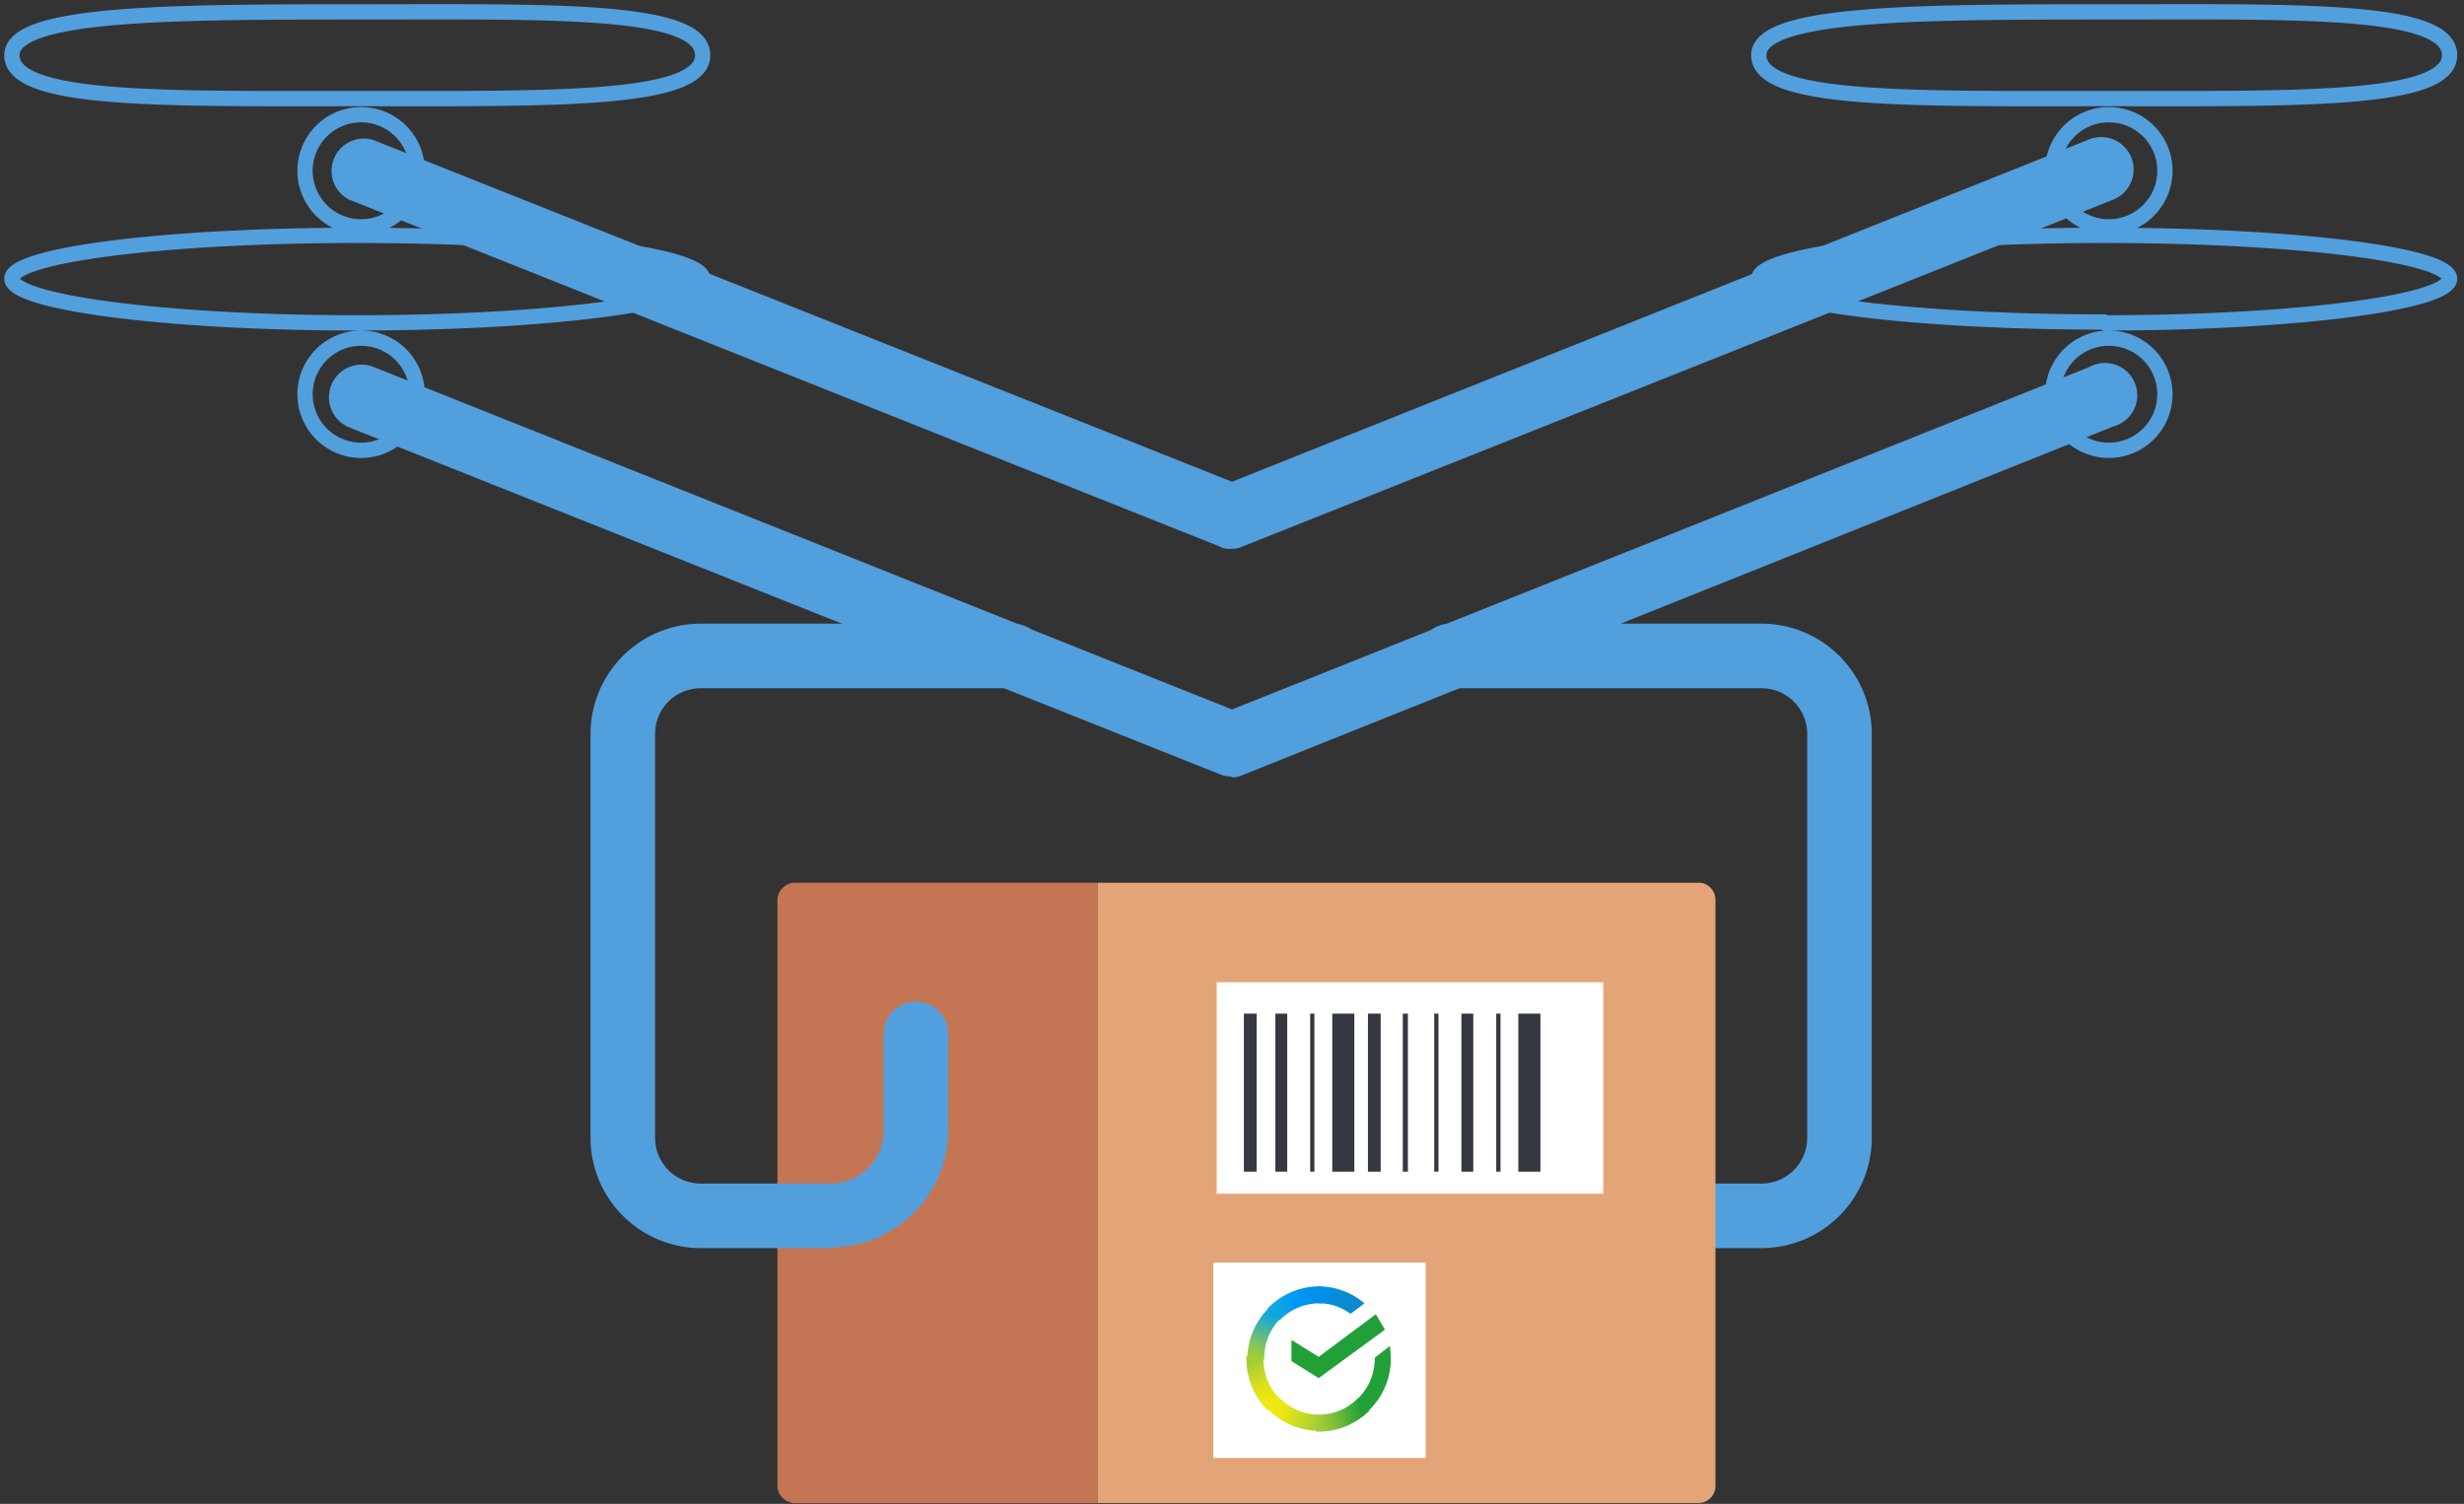 <?xml version="1.0" encoding="UTF-8"?> <svg xmlns="http://www.w3.org/2000/svg" width="290" height="177" fill="none"><rect width="100%" height="100%" fill="#333333" stroke="none"/> <path d="M93.5 176.9h35.7v-73H93.5c-1 0-2 .9-2 2v69c0 1.1 1 2 2 2Z" fill="#C47654"></path> <path d="M42 38c22.5 0 40.7-2.4 40.7-5.2 0-2.8-18.2-5.1-40.7-5.1-22.4 0-40.6 2.3-40.6 5.1S19.6 38 42 38ZM42.5 53a6.6 6.6 0 1 0 0-13.2 6.6 6.6 0 0 0 0 13.2Z" stroke="#529FDE" stroke-width="1.8" stroke-miterlimit="10" stroke-linecap="round" stroke-linejoin="round"></path> <path d="M145 91.4c-.6 0-1-.1-1.5-.3L41.1 50.3a3.8 3.8 0 0 1 2.9-7.1l101 40.3 100.9-40.3a3.8 3.8 0 1 1 2.8 7L146.3 91.2c-.4.2-.9.3-1.4.3Z" fill="#529FDE"></path> <path d="M247.7 38c22.4 0 40.6-2.4 40.6-5.2 0-2.8-18.2-5.1-40.6-5.1-22.5 0-40.7 2.3-40.7 5.1s18.2 5.1 40.7 5.1ZM248.2 53a6.6 6.6 0 1 0 0-13.2 6.6 6.6 0 0 0 0 13.2Z" stroke="#529FDE" stroke-width="1.8" stroke-miterlimit="10" stroke-linecap="round" stroke-linejoin="round"></path> <path d="M145 64.6c-.6 0-1 0-1.5-.3L41.1 23.5a3.8 3.8 0 0 1 2.9-7l101 40.2 100.9-40.3a3.8 3.8 0 1 1 2.8 7.1L146.3 64.3c-.4.2-.9.3-1.4.3Z" fill="#529FDE"></path> <path d="M82.7 6.5c0 5.5-18.2 5.1-40.7 5.1-22.4 0-40.6.4-40.6-5.1 0-5 18.2-5.1 40.6-5.1 22.5 0 40.7-.5 40.7 5.1ZM42.5 26.7a6.6 6.6 0 1 0 0-13.2 6.6 6.6 0 0 0 0 13.2ZM288.3 6.5c0 5.5-18.2 5.1-40.6 5.1-22.5 0-40.7.4-40.7-5.1 0-5 18.2-5.1 40.7-5.1 22.4 0 40.6-.5 40.6 5.1ZM248.2 26.7a6.6 6.6 0 1 0 0-13.2 6.6 6.6 0 0 0 0 13.2Z" stroke="#529FDE" stroke-width="1.8" stroke-miterlimit="10" stroke-linecap="round" stroke-linejoin="round"></path> <path d="M207.3 146.9h-8.5a3.8 3.8 0 1 1 0-7.6h8.5c3 0 5.4-2.4 5.4-5.4V86.4c0-3-2.4-5.4-5.4-5.4h-36.6a3.8 3.8 0 0 1 0-7.6h36.6a13 13 0 0 1 13 13v47.5a13 13 0 0 1-13 13ZM97.8 146.9H82.5a13 13 0 0 1-13-13V86.4a13 13 0 0 1 13-13h36.7a3.8 3.8 0 0 1 0 7.6H82.5c-3 0-5.4 2.4-5.4 5.4v47.5c0 3 2.4 5.4 5.4 5.4h15.3c3.4 0 6.2-2.8 6.2-6.2v-11.4a3.8 3.8 0 0 1 7.6 0V133c0 7.6-6.2 13.8-13.8 13.8Z" fill="#529FDE"></path> <path d="M199.9 176.9h-70.7v-73H200c1 0 1.9.9 1.9 2v69a2 2 0 0 1-2 2Z" fill="#E3A477"></path> <path d="M188.7 115.6h-45.5v24.9h45.5v-24.9Z" fill="#fff"></path> <path d="M181.3 119.3h-2.6v18.6h2.6v-18.6ZM159.4 119.3h-2.6v18.6h2.6v-18.6ZM176.6 119.3h-.5v18.6h.5v-18.6ZM169.3 119.3h-.5v18.6h.5v-18.6ZM165.7 119.3h-.6v18.6h.6v-18.6ZM154.7 119.3h-.5v18.6h.5v-18.6ZM173.4 119.3H172v18.6h1.4v-18.6ZM162.5 119.3H161v18.6h1.5v-18.6ZM151.5 119.3h-1.4v18.6h1.4v-18.6ZM147.9 119.3h-1.5v18.6h1.5v-18.6Z" fill="#363841"></path> <path d="M167.8 148.6h-25v23h25v-23Z" fill="#fff"></path> <path d="m162 154.8 1 1.7-7.8 5.7-3.2-2v-2.5l3.2 2 6.7-5Z" fill="#21A038"></path> <path d="M148.7 160v-.4h-2v.4a8.5 8.5 0 0 0 2.5 6l1.4-1.4a6.5 6.5 0 0 1-1.9-4.6Z" fill="url(#a)"></path> <path d="M155.2 153.4h.4v-2a8.5 8.5 0 0 0-6.4 2.6l1.4 1.4a6.5 6.5 0 0 1 4.6-2Z" fill="url(#b)"></path> <path d="M155.2 166.5h-.3v2a8.5 8.5 0 0 0 6.3-2.5l-1.4-1.4a6.5 6.5 0 0 1-4.6 1.9Z" fill="url(#c)"></path> <path d="m159 154.6 1.6-1.2a8.4 8.4 0 0 0-5.4-2v2c1.4 0 2.6.4 3.7 1.2Z" fill="url(#d)"></path> <path d="m163.7 160-.1-1.6-1.8 1.4v.2a6.5 6.5 0 0 1-2.2 4.8l1.3 1.4a8.5 8.5 0 0 0 2.8-6.2Z" fill="#21A038"></path> <path d="M155.2 166.5a6.5 6.5 0 0 1-4.8-2.2l-1.4 1.3a8.4 8.4 0 0 0 6.2 2.8v-2Z" fill="url(#e)"></path> <path d="m150.9 155.1-1.3-1.4a8.5 8.5 0 0 0-2.8 6.3h2a6.5 6.5 0 0 1 2-4.9Z" fill="url(#f)"></path> <defs> <linearGradient id="a" x1="149.6" y1="165.7" x2="147.5" y2="159.5" gradientUnits="userSpaceOnUse"> <stop offset=".1" stop-color="#F1E813"></stop> <stop offset=".3" stop-color="#E6E418"></stop> <stop offset=".6" stop-color="#C9DA26"></stop> <stop offset=".9" stop-color="#A2CC39"></stop> </linearGradient> <linearGradient id="b" x1="149.8" y1="154.3" x2="155.3" y2="152.2" gradientUnits="userSpaceOnUse"> <stop offset=".1" stop-color="#0FA7DF"></stop> <stop offset=".5" stop-color="#0098F8"></stop> <stop offset=".9" stop-color="#0290EA"></stop> </linearGradient> <linearGradient id="c" x1="154.7" y1="167.3" x2="160.9" y2="165.8" gradientUnits="userSpaceOnUse"> <stop offset=".1" stop-color="#A2CC39"></stop> <stop offset=".3" stop-color="#86C239"></stop> <stop offset=".9" stop-color="#219F38"></stop> </linearGradient> <linearGradient id="d" x1="154.8" y1="152.1" x2="160.2" y2="153.8" gradientUnits="userSpaceOnUse"> <stop offset=".1" stop-color="#0290EA"></stop> <stop offset=".8" stop-color="#0C89CA"></stop> </linearGradient> <linearGradient id="e" x1="149.4" y1="165.4" x2="155.2" y2="167.6" gradientUnits="userSpaceOnUse"> <stop offset=".1" stop-color="#F1E813"></stop> <stop offset=".3" stop-color="#EAE616"></stop> <stop offset=".5" stop-color="#D8DF1F"></stop> <stop offset=".8" stop-color="#BAD52D"></stop> <stop offset="1" stop-color="#A2CC39"></stop> </linearGradient> <linearGradient id="f" x1="147.5" y1="160.2" x2="149.8" y2="154.1" gradientUnits="userSpaceOnUse"> <stop offset=".1" stop-color="#A2CC39"></stop> <stop offset=".3" stop-color="#81C45E"></stop> <stop offset=".9" stop-color="#0FA7DF"></stop> </linearGradient> </defs> </svg> 